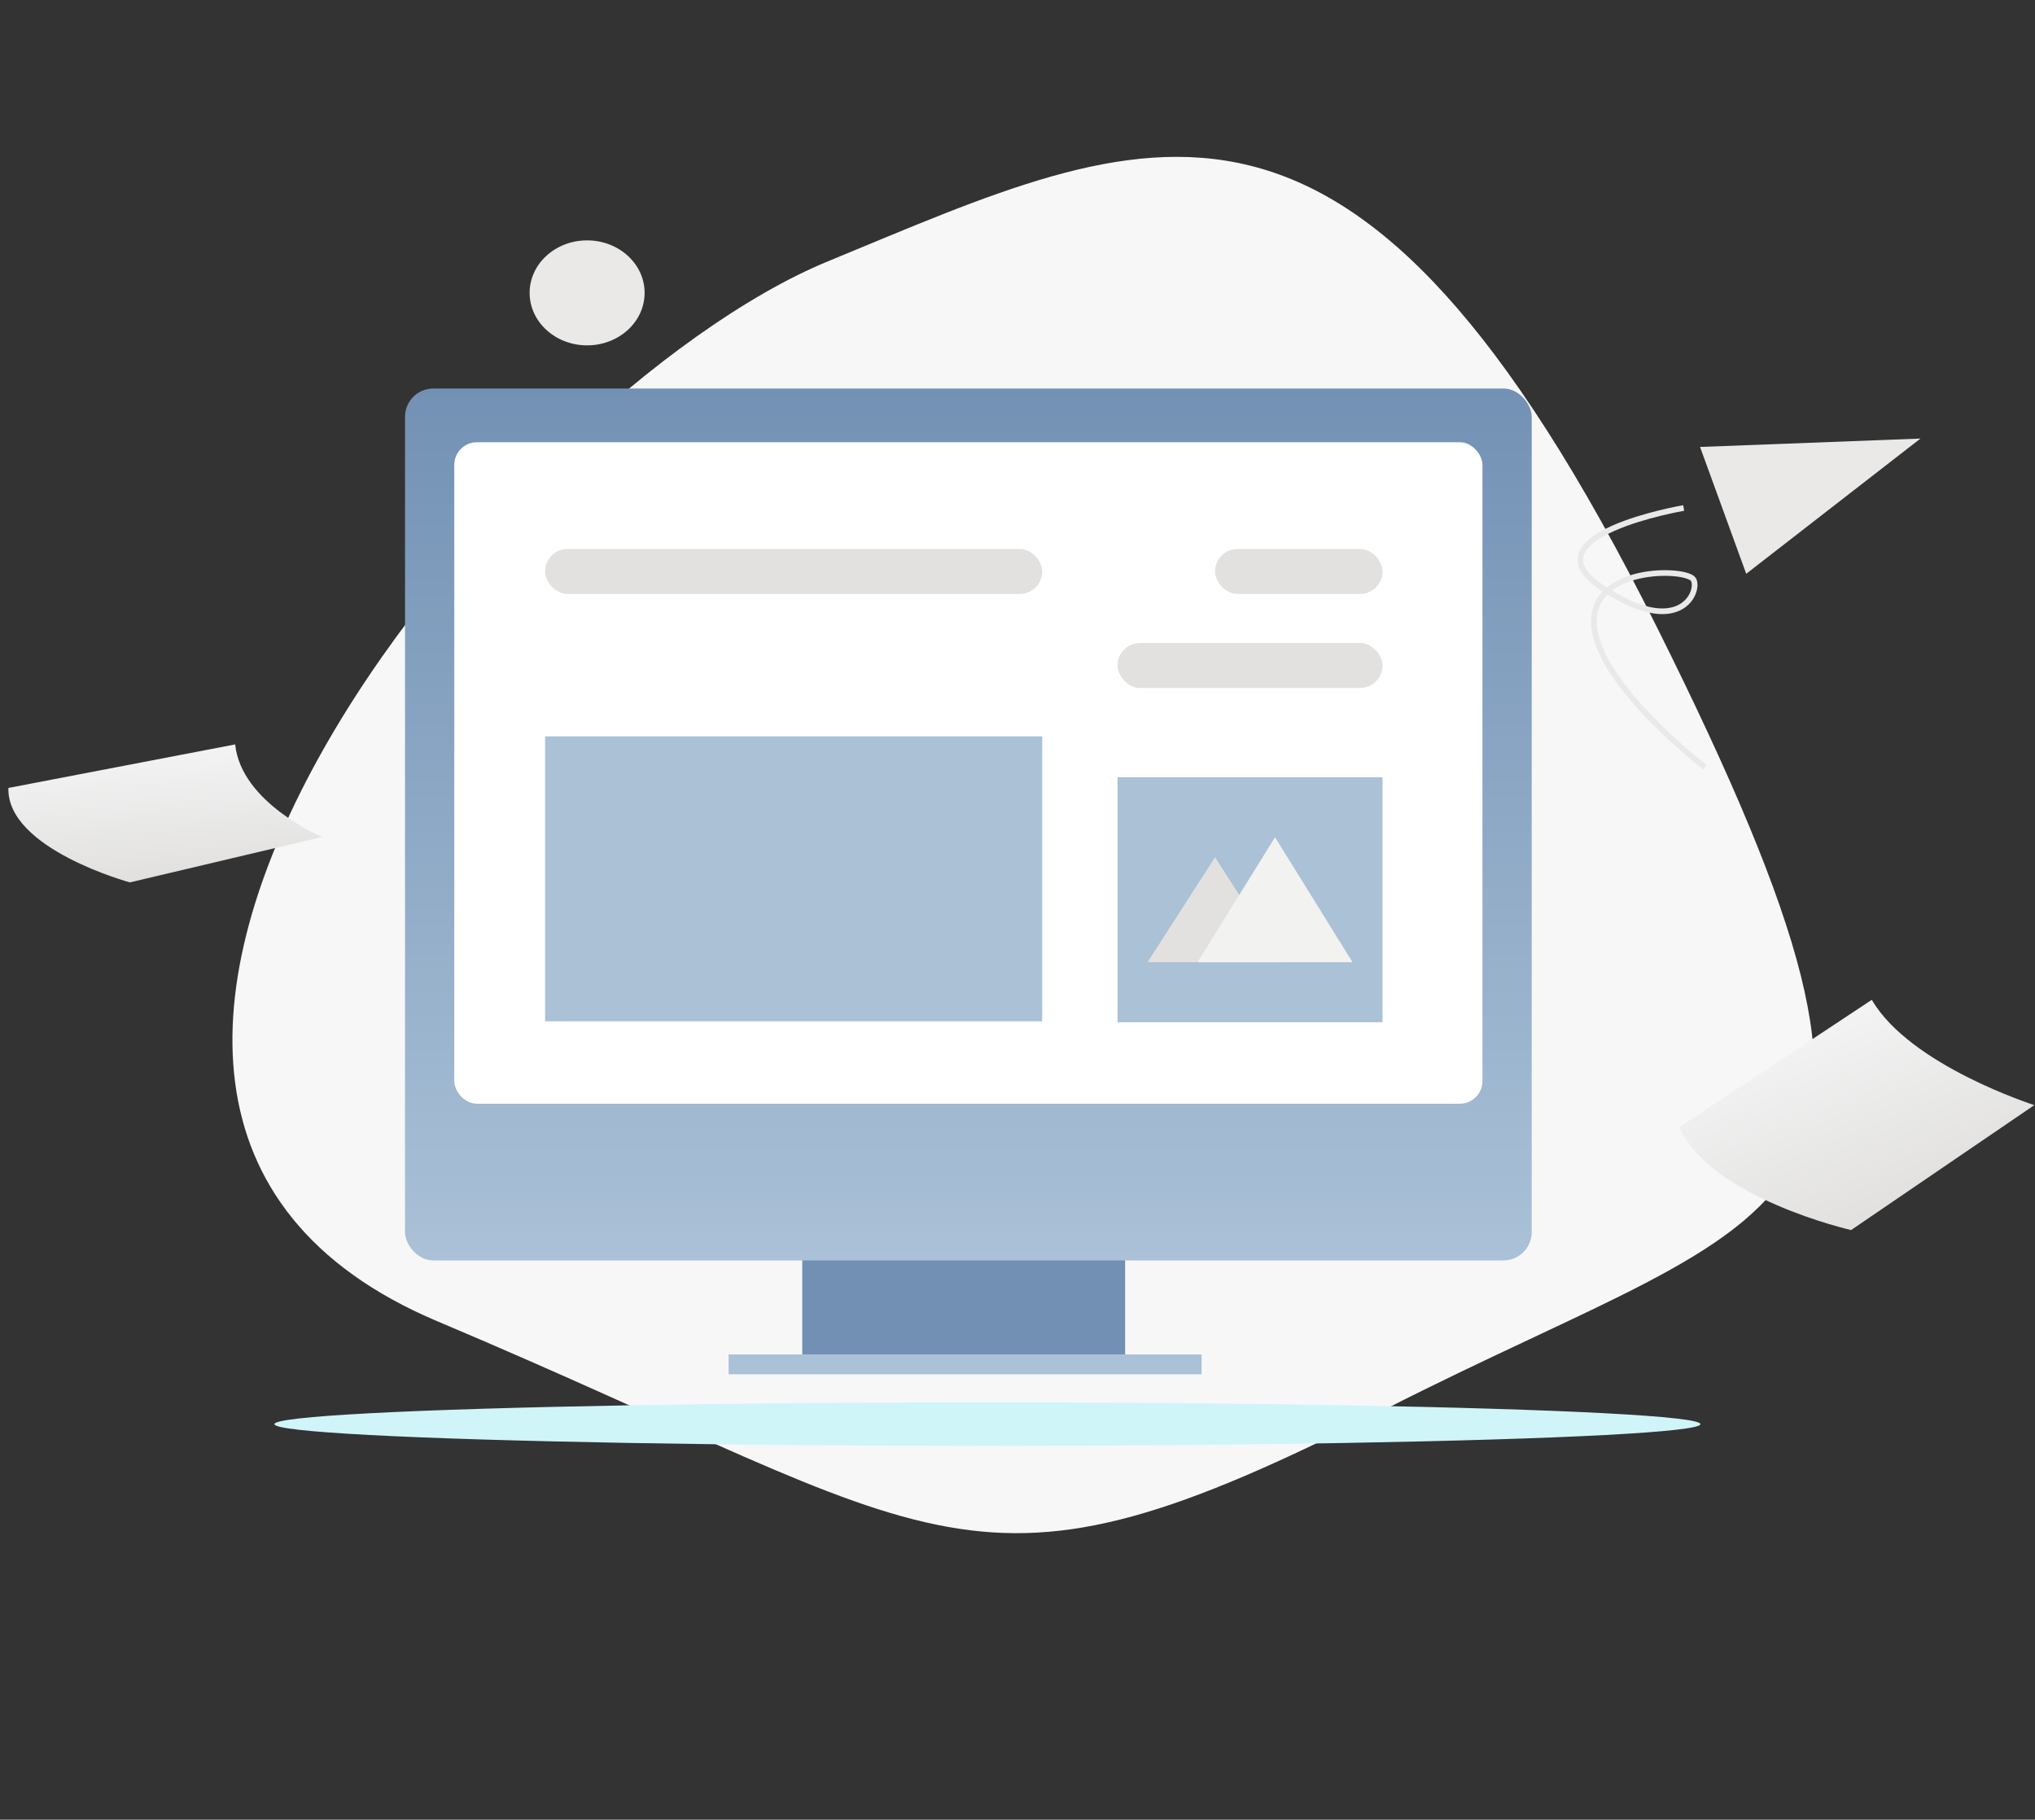 <svg xmlns="http://www.w3.org/2000/svg" width="718.544" height="642.559"><rect width="100%" height="100%" fill="#333333" stroke="none"/><defs><linearGradient id="linear-gradient" x1=".5" y1="1" x2=".5" gradientUnits="objectBoundingBox"><stop offset="0" stop-color="#aac1d7"/><stop offset="1" stop-color="#7291b4"/></linearGradient><linearGradient id="linear-gradient-2" x1=".876" y1="-.148" x2=".447" y2=".991" gradientUnits="objectBoundingBox"><stop offset="0" stop-color="#f7f7f7"/><stop offset="1" stop-color="#e2e1e0"/></linearGradient><style>.cls-3{fill:#aac1d6}.cls-7{fill:url(#linear-gradient-2)}.cls-8{fill:#e2e1e0}.cls-10{fill:#eae9e8}</style></defs><g id="Group_17618" data-name="Group 17618" transform="translate(-932.522 -74.583)"><path id="Path_33139" data-name="Path 33139" d="M248.127.036c239.937 2 202.9 45.512 202.9 211.09s-28.3 156.29-179.551 283.813S-9.389 325.681.535 202.2 8.191-1.962 248.127.036z" transform="rotate(63 641.524 1183.482)" style="fill:#f7f7f7"/><path id="Rectangle_7033" data-name="Rectangle 7033" transform="translate(1215.794 514.862)" style="fill:#7190b4" d="M0 0h114v38H0z"/><path id="Rectangle_7034" data-name="Rectangle 7034" class="cls-3" transform="translate(1189.794 552.862)" d="M0 0h167v7H0z"/><ellipse id="Ellipse_4045" data-name="Ellipse 4045" cx="251.76" cy="7.687" rx="251.76" ry="7.687" transform="translate(1029.409 569.776)" style="fill:#cff5f9"/><rect id="Rectangle_7026" data-name="Rectangle 7026" width="397.819" height="307.89" rx="10" transform="translate(1075.533 211.768)" style="fill:url(#linear-gradient)"/><rect id="Rectangle_7027" data-name="Rectangle 7027" width="363.036" height="233.582" rx="8" transform="translate(1092.925 230.74)" style="fill:#fff"/><path id="Path_33140" data-name="Path 33140" class="cls-7" d="M81.967 1.672.457 0C-4.7 20.874 35.44 41.563 35.44 41.563l69.75-1.535S79.7 22.346 81.967 1.672z" transform="rotate(-12.04 2140.768 -4256.851)"/><path id="Path_33141" data-name="Path 33141" class="cls-7" d="M82.042 2.162.531 0c-5.152 27 28.861 64.548 28.861 64.548l78.312 1S79.77 28.9 82.042 2.162z" transform="rotate(-35.02 1512.036 -2180.424)"/><rect id="Rectangle_7028" data-name="Rectangle 7028" class="cls-8" width="175.524" height="15.887" rx="7.944" transform="translate(1124.995 268.43)"/><rect id="Rectangle_7031" data-name="Rectangle 7031" class="cls-8" width="59.136" height="15.887" rx="7.944" transform="translate(1361.542 268.43)"/><rect id="Rectangle_7032" data-name="Rectangle 7032" class="cls-8" width="93.558" height="15.887" rx="7.944" transform="translate(1327.12 301.632)"/><path id="Rectangle_7029" data-name="Rectangle 7029" class="cls-3" transform="translate(1327.12 349.035)" d="M0 0h93.559v86.498H0z"/><path id="Rectangle_7030" data-name="Rectangle 7030" class="cls-3" transform="translate(1124.995 334.601)" d="M0 0h175.524v100.62H0z"/><path id="Polygon_19" data-name="Polygon 19" class="cls-8" d="m23.831 0 23.831 37.07H0z" transform="translate(1337.711 377.279)"/><path id="Polygon_20" data-name="Polygon 20" d="m27.362 0 27.361 44.132H0z" transform="translate(1355.364 370.218)" style="fill:#f2f2f1"/><path id="Polygon_12" data-name="Polygon 12" class="cls-10" d="m23.831 0 23.831 74.141H0z" transform="rotate(70 653.386 1247.807)"/><path id="Path_33136" data-name="Path 33136" d="M47.782 4.021S-7.509-11.1 9.742 17.289 40.626 33.1 40.229 28.388s-31.363-20.072-38.712 0 14.4 61.8 14.4 61.8" transform="rotate(-25 1351.103 -3207.202)" style="fill:none;stroke:#eae9e8;stroke-width:2px"/><ellipse id="Ellipse_4042" data-name="Ellipse 4042" class="cls-10" cx="20.3" cy="18.535" rx="20.3" ry="18.535" transform="translate(1119.529 159.463)"/></g></svg>
